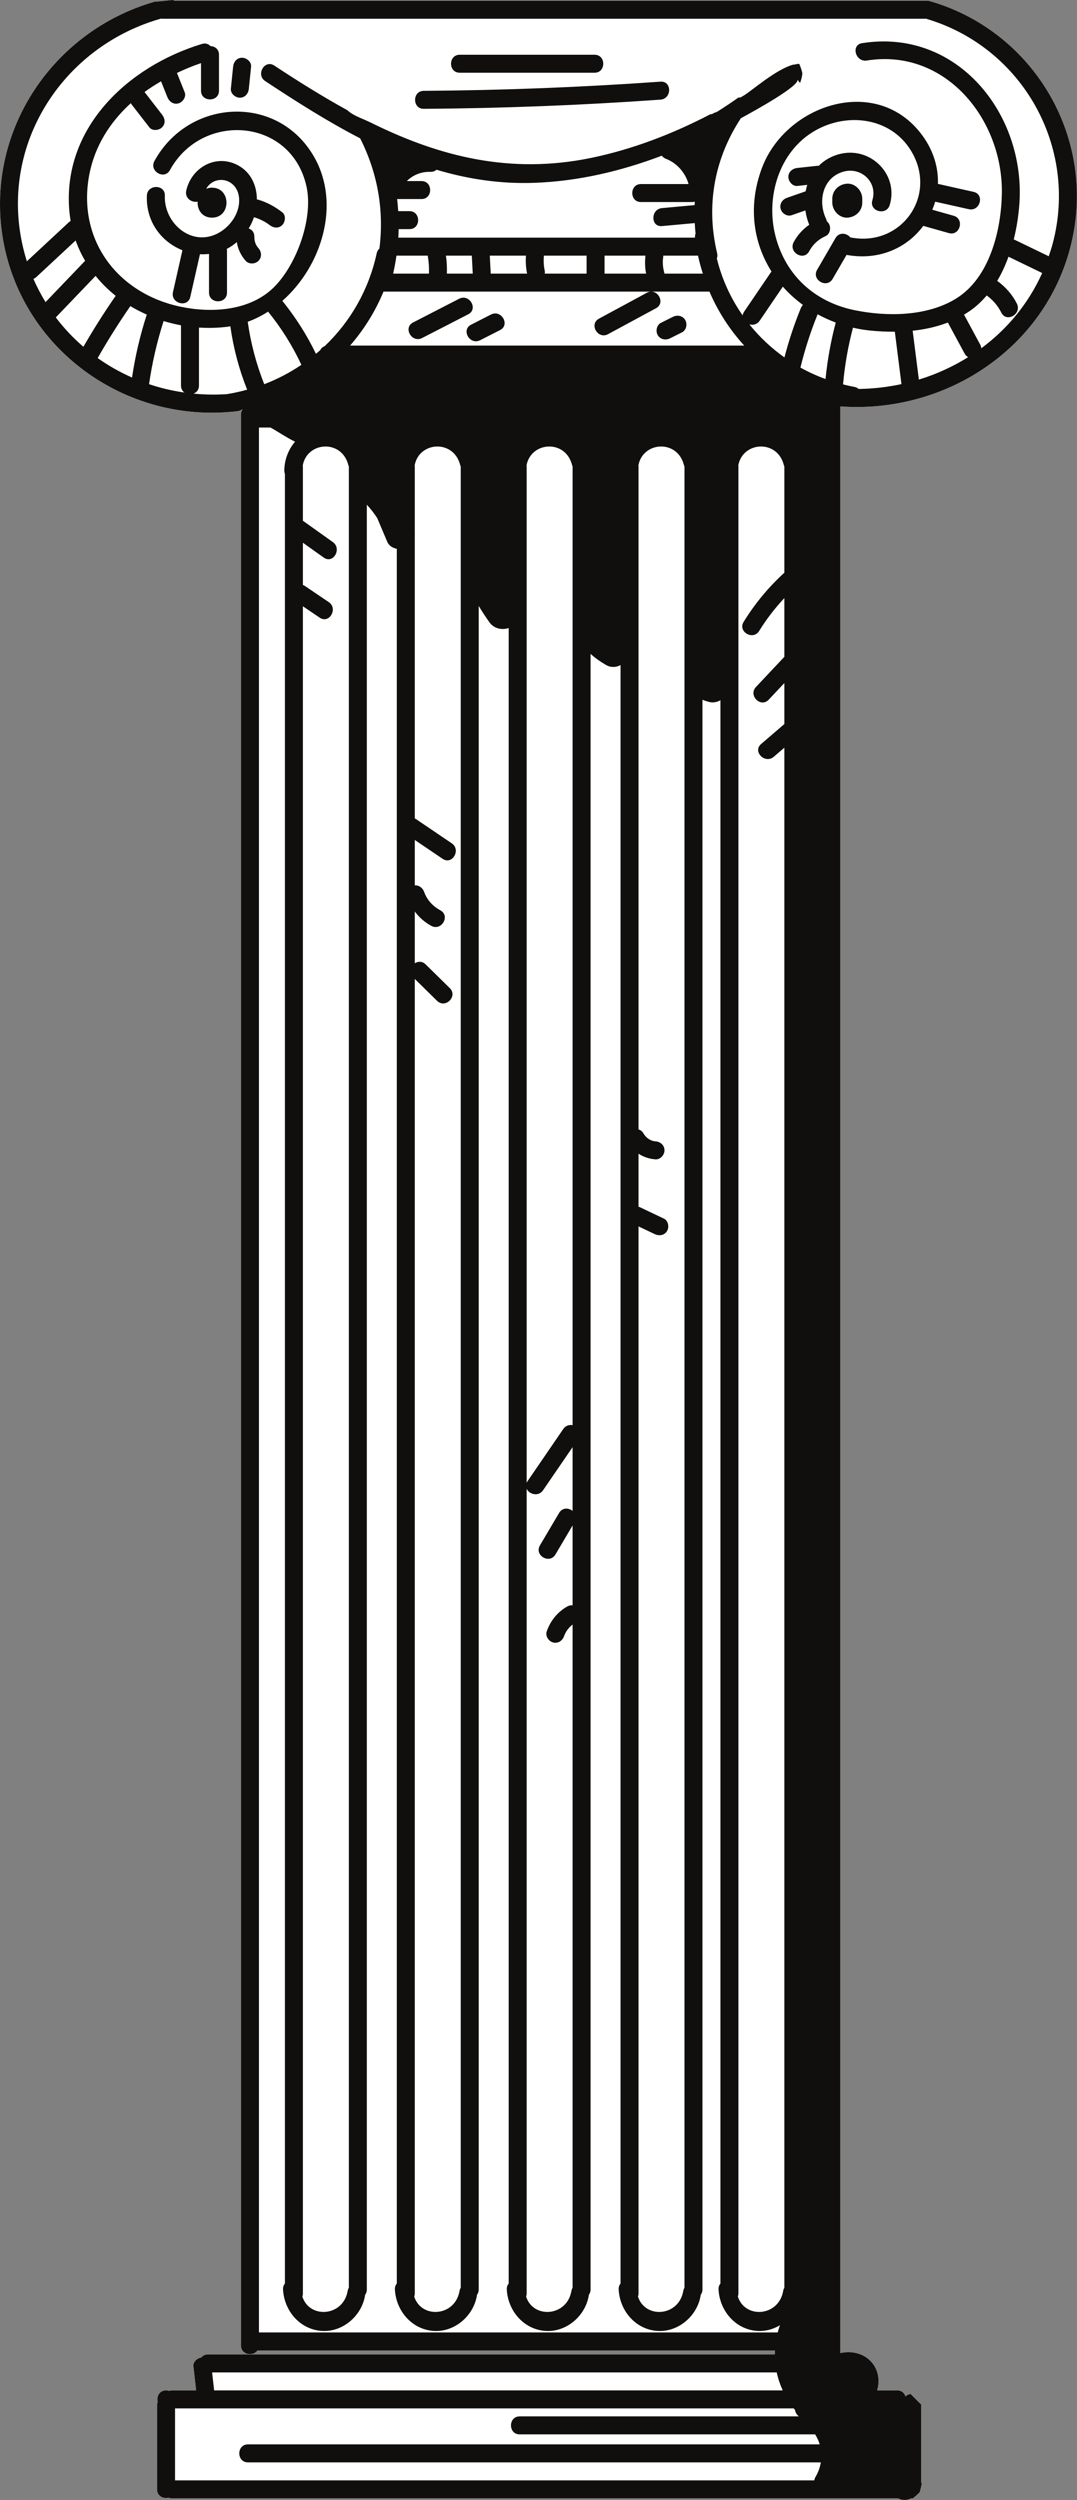 <?xml version="1.0" encoding="UTF-8"?><svg xmlns="http://www.w3.org/2000/svg" xmlns:xlink="http://www.w3.org/1999/xlink" height="416.9" preserveAspectRatio="xMidYMid meet" version="1.0" viewBox="0.0 0.0 179.7 416.9" width="179.7" zoomAndPan="magnify"><rect x="0.0" y="0.0" width="179.7" height="416.9" fill="#808080" stroke="none"/><defs><clipPath id="a"><path d="M 0 0 L 179.68 0 L 179.68 416.898 L 0 416.898 Z M 0 0"/></clipPath></defs><g><g clip-path="url(#a)"><g id="change1_1"><path d="M 76.707 12.129 L 99.207 12.129 C 101.137 12.129 101.141 9.129 99.207 9.129 L 76.707 9.129 C 74.777 9.129 74.773 12.129 76.707 12.129 Z M 110.203 13.617 C 97.055 14.551 83.891 15.062 70.707 15.148 C 68.777 15.16 68.773 18.164 70.707 18.148 C 83.891 18.062 97.055 17.551 110.203 16.617 C 112.121 16.48 112.137 13.48 110.203 13.617 Z M 137.77 39.363 C 138.512 39.031 138.688 37.957 138.309 37.312 C 138.211 37.145 138.094 37.016 137.961 36.91 C 137.938 36.773 137.898 36.637 137.832 36.496 C 136.434 33.562 137.254 29.66 140.664 28.645 C 143.652 27.754 146.484 30.355 145.555 33.398 C 144.992 35.246 147.887 36.039 148.449 34.195 C 149.969 29.215 145.43 24.562 140.422 25.613 C 138.84 25.945 137.578 26.68 136.605 27.652 C 136.531 27.645 136.453 27.641 136.375 27.648 C 135.266 27.766 134.156 27.887 133.043 28.008 C 132.238 28.094 131.543 28.637 131.543 29.508 C 131.543 30.25 132.234 31.098 133.043 31.008 C 133.594 30.949 134.145 30.891 134.691 30.828 C 134.582 31.18 134.492 31.535 134.426 31.902 C 133.383 32.266 132.34 32.629 131.301 32.992 C 130.535 33.262 130.027 34.02 130.254 34.84 C 130.457 35.582 131.328 36.156 132.098 35.887 C 132.859 35.621 133.617 35.355 134.379 35.09 C 134.496 35.898 134.703 36.707 135.02 37.48 C 133.945 38.227 133.047 39.227 132.43 40.379 C 131.516 42.082 134.105 43.598 135.02 41.895 C 135.645 40.727 136.562 39.906 137.77 39.363 Z M 154.773 3.203 C 154.707 3.184 154.652 3.152 154.594 3.129 L 27.207 3.129 C 27.094 3.129 26.988 3.117 26.887 3.098 C 11.34 7.477 0.836 22.484 3.367 38.812 C 3.625 40.457 4.004 42.047 4.484 43.574 C 6.82 41.402 9.156 39.23 11.488 37.062 C 11.586 36.973 11.684 36.902 11.785 36.844 C 11.703 36.336 11.629 35.828 11.578 35.305 C 10.305 21.395 21.293 11.094 33.691 7.328 C 34.297 7.145 34.785 7.332 35.109 7.684 C 35.836 7.715 36.539 8.191 36.539 9.129 L 36.539 15.129 C 36.539 17.062 33.539 17.059 33.539 15.129 L 33.539 10.527 C 32.18 10.984 30.84 11.543 29.527 12.164 C 29.957 13.242 30.387 14.32 30.82 15.395 C 31.121 16.152 30.484 17.047 29.773 17.242 C 28.93 17.473 28.227 16.945 27.926 16.195 C 27.574 15.316 27.223 14.438 26.871 13.559 C 25.922 14.113 24.992 14.699 24.109 15.348 C 24.117 15.355 24.129 15.363 24.137 15.371 C 25.105 16.621 26.07 17.867 27.039 19.113 C 27.539 19.758 27.672 20.605 27.039 21.234 C 26.516 21.758 25.414 21.879 24.918 21.234 C 23.949 19.988 22.984 18.742 22.016 17.492 C 21.945 17.402 21.883 17.305 21.828 17.207 C 18.391 20.336 15.824 24.309 14.902 29.109 C 12.832 39.906 19.527 48.906 30.09 51.141 C 35.34 52.25 41.781 51.859 45.777 47.828 C 49.547 44.027 52.301 36.34 51.137 31.09 C 48.594 19.617 33.703 18.59 28.355 28.367 C 27.43 30.062 24.84 28.547 25.766 26.855 C 31.461 16.434 46.363 15.551 52.426 26.188 C 56.891 34.012 53.711 44.367 47.113 50.172 C 49.312 52.902 51.195 55.836 52.715 59.004 C 52.953 58.805 53.195 58.605 53.43 58.395 C 53.578 58.094 53.828 57.852 54.176 57.723 C 58.453 53.652 61.539 48.324 62.852 42.246 C 62.93 41.895 63.094 41.633 63.305 41.457 C 64.109 35.102 63.016 28.852 60.094 23.07 C 54.66 20.27 49.422 16.934 44.25 13.523 C 42.645 12.465 44.148 9.867 45.766 10.934 C 49.805 13.598 53.855 16.125 57.965 18.383 C 58.801 19.199 60.293 19.715 61.133 20.105 C 61.473 20.266 61.82 20.426 62.168 20.586 C 62.172 20.586 62.172 20.59 62.172 20.594 C 73.383 26.102 85.176 29.113 98.633 26.332 C 105.574 24.898 112.223 22.332 118.5 19.066 C 118.742 19.055 118.984 18.961 119.215 18.789 C 119.375 18.762 119.539 18.707 119.707 18.605 C 120.293 18.246 120.863 17.859 121.434 17.48 C 121.484 17.453 121.535 17.426 121.586 17.398 C 121.594 17.387 121.598 17.379 121.605 17.367 C 122.148 17.004 122.688 16.633 123.219 16.258 C 123.32 16.258 123.418 16.258 123.516 16.273 C 123.715 16.156 123.918 16.043 124.117 15.922 C 125.543 15.062 129.344 11.645 132.328 10.781 C 132.453 10.781 132.586 10.773 132.727 10.738 C 132.992 10.664 133.199 10.637 133.359 10.656 C 133.586 11.164 133.758 11.688 133.879 12.23 C 133.832 12.77 133.691 13.312 133.5 13.82 C 133.328 13.668 133.176 13.484 133.086 13.223 C 133.453 14.297 126.344 18.23 123.613 19.723 C 119.188 26.457 117.754 34.281 119.656 42.23 C 119.734 42.562 119.703 42.859 119.609 43.117 C 120.449 46.562 121.934 49.762 123.914 52.598 C 123.941 52.395 124.02 52.184 124.16 51.973 L 128.621 45.414 C 128.656 45.363 128.695 45.328 128.73 45.285 C 125.672 40.449 124.75 34.32 127.145 27.973 C 131.066 17.586 145.785 12.488 153.473 22.035 C 155.672 24.77 156.586 27.789 156.496 30.664 C 158.48 31.109 160.461 31.551 162.441 31.996 C 164.328 32.418 163.527 35.309 161.645 34.887 C 159.773 34.469 157.906 34.051 156.035 33.633 C 155.906 34.09 155.738 34.535 155.559 34.977 C 156.742 35.312 157.93 35.645 159.117 35.98 C 160.973 36.504 160.18 39.398 158.316 38.871 C 156.895 38.473 155.473 38.07 154.051 37.668 C 151.395 41.266 146.793 43.48 141.352 42.527 C 141.316 42.523 141.285 42.508 141.254 42.5 C 140.477 43.836 139.703 45.172 138.926 46.508 C 137.957 48.18 135.363 46.668 136.336 44.996 C 137.359 43.23 138.383 41.469 139.406 39.703 C 140.031 38.633 141.312 38.871 141.902 39.617 C 141.98 39.617 142.062 39.621 142.148 39.637 C 150.246 41.055 156.184 33.012 152.352 25.746 C 149.133 19.641 141.516 18.543 135.863 21.863 C 129.945 25.344 127.73 32.93 129.391 39.371 C 131.082 45.953 135.965 50.359 142.555 51.719 C 147.992 52.844 154.758 52.777 159.59 49.75 C 165.129 46.285 167.043 38.426 167.16 32.316 C 167.398 19.988 157.793 8 144.633 10.094 C 142.742 10.395 141.934 7.504 143.836 7.199 C 159.668 4.684 171.121 18.961 170.09 33.953 C 169.953 35.895 169.648 37.93 169.145 39.938 C 169.219 39.961 169.289 39.98 169.359 40.016 C 171.234 40.922 173.109 41.828 174.984 42.734 C 175.227 42.031 175.461 41.32 175.652 40.586 C 179.902 24.531 170.641 8.008 154.773 3.203 Z M 173.891 45.531 C 172.02 44.625 170.145 43.719 168.27 42.809 C 167.758 44.215 167.145 45.578 166.387 46.84 C 167.758 47.828 168.902 49.109 169.668 50.633 C 170.535 52.352 167.949 53.871 167.078 52.145 C 166.488 50.977 165.672 50.023 164.637 49.273 C 164.02 49.996 163.348 50.672 162.605 51.27 C 162.047 51.719 161.457 52.109 160.852 52.473 C 161.75 54.133 162.648 55.797 163.543 57.453 C 163.656 57.664 163.719 57.875 163.734 58.074 C 168.059 54.883 171.594 50.641 173.891 45.531 Z M 161.535 59.562 C 161.312 59.441 161.109 59.254 160.953 58.969 C 160.02 57.242 159.086 55.516 158.152 53.789 C 156.289 54.504 154.301 54.941 152.281 55.152 L 153.316 63.301 C 156.227 62.414 158.988 61.148 161.535 59.562 Z M 150.41 64.055 C 150.043 61.141 149.672 58.23 149.305 55.316 C 147.902 55.328 146.508 55.258 145.16 55.121 C 144.191 55.023 143.246 54.859 142.32 54.648 C 141.5 57.758 140.949 60.902 140.664 64.102 C 141.289 64.258 141.914 64.406 142.555 64.52 C 142.859 64.574 143.086 64.699 143.258 64.863 C 145.688 64.832 148.082 64.555 150.41 64.055 Z M 139.445 53.789 C 138.395 53.398 137.387 52.938 136.426 52.414 C 135.246 55.305 134.297 58.266 133.555 61.297 C 134.887 62.039 136.285 62.68 137.738 63.211 C 138.059 60.031 138.621 56.891 139.445 53.789 Z M 136.953 410.629 L 41.375 410.629 C 39.441 410.629 39.441 407.629 41.375 407.629 L 136.766 407.629 C 136.598 407.043 136.328 406.488 136.008 405.961 L 86.707 405.961 C 84.773 405.961 84.777 402.961 86.707 402.961 L 133.273 402.961 C 133.273 402.953 133.266 402.941 133.266 402.93 C 132.91 402.672 132.707 402.281 132.641 401.871 C 132.57 401.789 132.496 401.711 132.43 401.629 L 29.207 401.629 L 29.207 413.629 L 135.867 413.629 C 135.891 413.438 135.957 413.238 136.078 413.039 C 136.531 412.281 136.82 411.461 136.953 410.629 Z M 35.391 395.629 C 35.504 396.629 35.617 397.629 35.73 398.629 L 130.602 398.629 C 130.16 397.664 129.82 396.66 129.598 395.629 Z M 72.93 166.906 L 69.207 163.246 L 69.207 382.461 C 69.207 382.656 69.168 382.824 69.113 382.98 C 70.297 386.719 75.941 386.34 76.676 382.035 C 76.711 381.828 76.781 381.656 76.875 381.512 L 76.875 77.797 C 76.84 77.719 76.809 77.641 76.785 77.555 C 75.691 73.234 69.93 73.617 69.188 77.598 C 69.195 77.664 69.207 77.727 69.207 77.797 L 69.207 88.969 C 69.219 89.113 69.219 89.258 69.207 89.398 L 69.207 136.484 C 69.273 136.52 69.336 136.547 69.402 136.59 C 71.395 137.938 73.383 139.285 75.375 140.633 C 76.969 141.707 75.465 144.305 73.859 143.223 C 72.309 142.172 70.758 141.121 69.207 140.074 L 69.207 147.652 C 69.914 147.594 70.535 148.07 70.773 148.746 C 71.254 150.094 72.23 151.133 73.477 151.809 C 75.18 152.727 73.66 155.316 71.961 154.398 C 70.855 153.801 69.938 152.98 69.207 152.008 L 69.207 160.641 C 69.734 160.301 70.438 160.254 71.016 160.82 C 72.363 162.141 73.707 163.465 75.051 164.785 C 76.434 166.141 74.309 168.258 72.93 166.906 Z M 95.539 237.664 L 95.539 77.797 C 95.508 77.719 95.477 77.641 95.453 77.555 C 94.359 73.234 88.598 73.617 87.855 77.598 C 87.859 77.664 87.875 77.727 87.875 77.797 L 87.875 247.277 C 87.914 247.188 87.961 247.094 88.023 247.004 C 90.012 244.102 91.996 241.203 93.98 238.305 C 94.383 237.723 94.988 237.559 95.539 237.664 Z M 90.09 257.711 L 93.289 252.297 C 93.836 251.367 94.891 251.434 95.539 251.961 L 95.539 241.328 C 93.898 243.723 92.258 246.117 90.613 248.516 C 89.836 249.648 88.289 249.199 87.875 248.27 L 87.875 382.461 C 87.875 382.656 87.836 382.824 87.781 382.98 C 88.961 386.719 94.609 386.34 95.344 382.035 C 95.379 381.828 95.449 381.656 95.539 381.512 L 95.539 270.91 C 94.898 271.41 94.395 272.059 94.117 272.848 C 93.844 273.613 93.098 274.125 92.27 273.895 C 91.527 273.691 90.953 272.816 91.223 272.051 C 91.844 270.289 93.012 268.82 94.652 267.898 C 94.961 267.727 95.262 267.676 95.539 267.707 L 95.539 254.383 C 94.586 255.996 93.633 257.609 92.68 259.227 C 91.695 260.887 89.102 259.379 90.09 257.711 Z M 111.309 205.27 C 110.879 206.012 109.988 206.156 109.258 205.809 C 108.352 205.379 107.445 204.949 106.539 204.52 L 106.539 382.461 C 106.539 382.656 106.504 382.824 106.449 382.98 C 107.629 386.719 113.273 386.34 114.008 382.035 C 114.047 381.828 114.117 381.656 114.207 381.512 L 114.207 77.797 C 114.176 77.719 114.141 77.641 114.117 77.555 C 113.023 73.234 107.266 73.617 106.52 77.598 C 106.527 77.664 106.539 77.727 106.539 77.797 L 106.539 188.348 C 106.859 188.438 107.156 188.645 107.371 189.02 C 107.801 189.766 108.555 190.277 109.371 190.336 C 110.184 190.387 110.871 190.977 110.871 191.836 C 110.871 192.605 110.18 193.387 109.371 193.336 C 108.336 193.266 107.367 192.938 106.539 192.391 L 106.539 201.242 C 106.605 201.266 106.672 201.27 106.734 201.301 C 108.078 201.941 109.426 202.578 110.773 203.219 C 111.508 203.566 111.691 204.617 111.309 205.27 Z M 130.887 59.605 C 131.613 56.805 132.52 54.062 133.625 51.375 C 133.715 51.164 133.832 50.992 133.973 50.852 C 132.742 49.945 131.605 48.934 130.617 47.805 C 129.328 49.699 128.039 51.594 126.754 53.488 C 126.312 54.133 125.621 54.262 125.031 54.09 C 126.715 56.188 128.688 58.043 130.887 59.605 Z M 123.188 77.598 C 123.195 77.664 123.207 77.727 123.207 77.797 L 123.207 382.461 C 123.207 382.656 123.168 382.824 123.113 382.98 C 124.297 386.719 129.941 386.34 130.676 382.035 C 130.711 381.828 130.781 381.656 130.871 381.512 L 130.871 124.684 C 130.285 125.188 129.695 125.695 129.109 126.199 C 127.648 127.449 125.52 125.336 126.988 124.078 C 128.281 122.965 129.578 121.855 130.871 120.742 L 130.871 113.906 C 130 114.832 129.125 115.758 128.254 116.688 C 126.926 118.094 124.809 115.969 126.133 114.566 C 127.711 112.887 129.293 111.211 130.871 109.531 L 130.871 99.734 C 129.301 101.422 127.891 103.238 126.668 105.219 C 125.656 106.859 123.062 105.352 124.078 103.703 C 125.957 100.66 128.23 97.91 130.871 95.504 L 130.871 77.797 C 130.84 77.719 130.809 77.641 130.785 77.555 C 129.691 73.234 123.93 73.617 123.188 77.598 Z M 63.992 48.629 C 62.621 51.934 60.73 54.969 58.414 57.629 L 124.176 57.629 C 121.762 54.992 119.797 51.949 118.371 48.629 L 108.617 48.629 C 109.992 48.582 110.922 50.613 109.453 51.406 L 101.449 55.73 C 99.75 56.648 98.238 54.059 99.938 53.141 C 102.605 51.699 105.273 50.258 107.941 48.816 C 108.148 48.703 108.355 48.645 108.555 48.629 Z M 66.152 42.629 C 66.008 43.629 65.824 44.629 65.598 45.629 L 71.57 45.629 C 71.609 44.621 71.543 43.625 71.367 42.629 Z M 78.723 42.629 L 74.406 42.629 C 74.551 43.621 74.598 44.621 74.562 45.629 L 78.879 45.629 C 78.828 44.629 78.773 43.629 78.723 42.629 Z M 87.758 42.629 L 81.723 42.629 C 81.773 43.629 81.828 44.629 81.879 45.629 L 87.945 45.629 C 87.75 44.633 87.676 43.637 87.758 42.629 Z M 90.75 42.629 C 90.68 43.438 90.703 44.246 90.875 45.051 C 90.918 45.242 90.922 45.441 90.898 45.629 L 97.875 45.629 L 97.875 42.629 Z M 107.699 42.629 L 100.871 42.629 L 100.871 45.629 L 107.801 45.629 C 107.605 44.637 107.586 43.637 107.699 42.629 Z M 110.668 42.629 C 110.664 42.695 110.676 42.762 110.664 42.832 C 110.508 43.777 110.613 44.715 110.879 45.629 L 117.27 45.629 C 116.961 44.645 116.68 43.648 116.465 42.629 Z M 70.324 33.195 L 66.262 33.195 C 66.344 33.863 66.398 34.535 66.445 35.211 L 68.316 35.211 C 70.25 35.211 70.25 38.211 68.316 38.211 L 66.516 38.211 C 66.508 38.684 66.492 39.156 66.461 39.629 L 115.965 39.629 C 115.938 39.363 115.977 39.137 116.059 38.949 C 115.992 38.367 115.953 37.785 115.922 37.203 C 114.098 37.371 112.277 37.535 110.453 37.703 C 108.531 37.879 108.547 34.879 110.453 34.703 L 115.902 34.203 C 115.91 34.012 115.914 33.816 115.926 33.625 C 115.785 33.664 115.641 33.695 115.473 33.695 L 106.945 33.695 C 105.012 33.695 105.012 30.695 106.945 30.695 L 114.887 30.695 C 114.363 28.809 112.949 27.188 111.109 26.48 C 110.809 26.363 110.586 26.18 110.422 25.965 C 103.602 28.555 96.426 30.238 89.121 30.492 C 83.395 30.691 77.996 29.848 72.828 28.305 C 72.59 28.527 72.262 28.672 71.832 28.66 C 70.273 28.609 68.902 29.184 67.879 30.195 L 70.324 30.195 C 72.258 30.195 72.254 33.195 70.324 33.195 Z M 53.344 103.004 C 52.406 102.371 51.473 101.738 50.539 101.105 L 50.539 382.461 C 50.539 382.656 50.504 382.824 50.449 382.98 C 51.629 386.719 57.273 386.34 58.008 382.035 C 58.047 381.828 58.117 381.656 58.207 381.512 L 58.207 77.797 C 58.176 77.719 58.141 77.641 58.121 77.555 C 57.023 73.234 51.266 73.617 50.52 77.598 C 50.527 77.664 50.539 77.727 50.539 77.797 L 50.539 86.84 C 52.207 88.027 53.871 89.211 55.535 90.398 C 57.098 91.508 55.598 94.109 54.023 92.988 C 52.863 92.16 51.699 91.336 50.539 90.508 L 50.539 97.547 C 50.652 97.59 50.762 97.641 50.875 97.719 C 52.203 98.617 53.527 99.516 54.855 100.41 C 56.449 101.488 54.945 104.09 53.344 103.004 Z M 129.762 388.961 C 129.867 388.559 129.992 388.156 130.141 387.758 C 128.961 388.465 127.59 388.832 126.16 388.695 C 122.594 388.352 120.062 385.262 119.891 381.789 C 119.871 381.375 120 381.055 120.207 380.816 L 120.207 116.766 C 119.641 117.102 118.949 117.234 118.277 117.051 C 117.852 116.934 117.512 116.82 117.207 116.691 L 117.207 381.793 C 117.207 382.168 117.094 382.469 116.91 382.695 C 116.906 382.742 116.91 382.785 116.902 382.836 C 116.312 386.285 113.059 389.039 109.492 388.695 C 105.926 388.352 103.395 385.262 103.227 381.789 C 103.203 381.375 103.332 381.055 103.539 380.816 L 103.539 110.906 C 102.828 111.297 101.938 111.367 101.121 110.895 C 100.133 110.324 99.309 109.734 98.539 109.051 L 98.539 381.793 C 98.539 382.168 98.426 382.469 98.246 382.695 C 98.242 382.742 98.242 382.785 98.234 382.836 C 97.645 386.285 94.391 389.039 90.828 388.695 C 87.262 388.352 84.73 385.262 84.559 381.789 C 84.539 381.375 84.668 381.055 84.875 380.816 L 84.875 104.73 C 83.805 105.105 82.441 104.859 81.68 103.797 C 81.035 102.895 80.438 101.984 79.875 101.051 L 79.875 381.793 C 79.875 382.168 79.758 382.469 79.578 382.695 C 79.574 382.742 79.578 382.785 79.57 382.836 C 78.98 386.285 75.723 389.039 72.16 388.695 C 68.594 388.352 66.062 385.262 65.891 381.789 C 65.871 381.375 66 381.055 66.207 380.816 L 66.207 91.52 C 65.52 91.387 64.891 91.008 64.617 90.359 C 64.059 89.043 63.5 87.727 62.945 86.406 C 62.434 85.613 61.859 84.867 61.207 84.168 L 61.207 381.793 C 61.207 382.168 61.094 382.469 60.914 382.695 C 60.906 382.742 60.91 382.785 60.902 382.836 C 60.312 386.285 57.059 389.039 53.496 388.695 C 49.926 388.352 47.395 385.262 47.227 381.789 C 47.203 381.375 47.332 381.055 47.539 380.816 L 47.539 79.016 C 47.48 78.855 47.438 78.676 47.441 78.469 C 47.445 76.688 48.109 74.969 49.23 73.66 C 47.742 72.93 46.293 71.934 45.137 71.297 L 43.207 71.297 L 43.207 388.961 Z M 44.086 64.07 C 46.289 63.23 48.367 62.141 50.289 60.84 C 48.793 57.656 46.945 54.695 44.73 51.969 C 43.656 52.656 42.523 53.23 41.336 53.664 C 41.844 57.246 42.758 60.703 44.086 64.07 Z M 41.238 64.984 C 39.875 61.566 38.945 58.055 38.434 54.41 C 38.281 54.438 38.133 54.469 37.98 54.488 C 36.387 54.691 34.785 54.73 33.199 54.625 L 33.199 64.301 C 33.199 65.004 32.797 65.449 32.289 65.641 C 34.113 65.816 35.973 65.855 37.848 65.727 C 39.004 65.547 40.129 65.289 41.238 64.984 Z M 30.773 65.461 C 30.438 65.223 30.199 64.84 30.199 64.301 L 30.199 54.25 C 29.215 54.066 28.246 53.832 27.297 53.535 C 26.199 56.98 25.387 60.484 24.871 64.066 C 26.773 64.707 28.75 65.172 30.773 65.461 Z M 24.488 52.461 C 23.547 52.039 22.625 51.582 21.75 51.047 C 19.809 53.855 17.988 56.742 16.297 59.711 C 18.086 60.98 20.008 62.066 22.031 62.961 C 22.559 59.391 23.379 55.895 24.488 52.461 Z M 13.914 57.832 C 15.59 54.922 17.387 52.09 19.301 49.332 C 18.066 48.344 16.938 47.234 15.949 46.008 C 13.734 48.316 11.523 50.625 9.309 52.934 C 10.668 54.734 12.219 56.367 13.914 57.832 Z M 7.598 50.383 C 9.801 48.086 12 45.793 14.199 43.496 C 13.578 42.426 13.043 41.297 12.621 40.102 C 10.441 42.133 8.258 44.16 6.074 46.191 C 5.914 46.34 5.746 46.438 5.578 46.504 C 6.16 47.859 6.848 49.145 7.598 50.383 Z M 178.902 39.914 C 175 57.785 157.996 69.051 140.207 67.773 L 140.207 392.41 C 142.031 391.984 144.055 392.418 145.363 393.852 C 146.547 395.152 146.859 397.016 146.344 398.629 L 149.707 398.629 C 150.461 398.629 150.914 399.086 151.082 399.641 C 151.305 399.406 151.605 399.27 151.926 399.219 C 152.52 399.812 153.113 400.406 153.707 401 L 153.707 414.016 C 153.746 414.055 153.77 414.105 153.805 414.148 C 153.703 414.633 153.602 415.113 153.469 415.59 C 153.102 415.969 152.715 416.312 152.312 416.629 L 151.996 416.629 C 151.547 416.871 151.02 416.961 150.492 416.855 C 150.262 416.812 150.051 416.727 149.848 416.629 L 28.707 416.629 C 28.488 416.629 28.301 416.586 28.133 416.52 C 27.27 416.738 26.207 416.277 26.207 415.129 L 26.207 401.129 C 26.207 400.91 26.25 400.723 26.316 400.555 C 26.098 399.691 26.555 398.629 27.707 398.629 C 27.895 398.629 28.055 398.664 28.207 398.715 C 28.355 398.664 28.52 398.629 28.707 398.629 L 32.73 398.629 C 32.578 397.293 32.426 395.957 32.273 394.621 C 32.188 393.879 32.898 393.242 33.59 393.141 C 33.832 392.836 34.199 392.629 34.707 392.629 L 129.285 392.629 C 129.285 392.406 129.305 392.184 129.316 391.961 L 42.961 391.961 C 42.246 393 40.207 392.723 40.207 391.129 L 40.207 69.129 C 40.207 68.77 40.324 68.488 40.492 68.262 C 40.457 68.27 40.422 68.277 40.387 68.281 C 40.191 68.414 39.969 68.52 39.695 68.555 C 20.945 70.863 3.238 58.062 0.391 39.215 C -2.273 21.582 8.957 5.129 25.785 0.289 C 26.816 0.227 27.848 0.09 28.887 -0.004 C 28.949 0.035 29.012 0.078 29.066 0.129 L 154.707 0.129 C 154.953 0.129 155.172 0.18 155.355 0.266 C 155.426 0.277 155.496 0.285 155.57 0.309 C 172.449 5.422 182.676 22.633 178.902 39.914 Z M 141.371 30.629 C 140.02 30.688 138.871 31.727 138.871 33.129 L 138.871 33.797 C 138.871 35.102 140.023 36.355 141.371 36.297 C 142.727 36.234 143.871 35.195 143.871 33.797 L 143.871 33.129 C 143.871 31.82 142.723 30.566 141.371 30.629 Z M 70.434 56.367 C 72.996 55.047 75.562 53.73 78.125 52.414 C 79.844 51.531 78.328 48.941 76.609 49.82 C 74.047 51.141 71.484 52.457 68.922 53.777 C 67.203 54.66 68.719 57.25 70.434 56.367 Z M 40.395 9.629 C 39.516 9.629 38.977 10.32 38.895 11.129 C 38.77 12.352 38.645 13.57 38.52 14.793 C 38.438 15.602 39.27 16.293 40.02 16.293 C 40.898 16.293 41.438 15.602 41.52 14.793 C 41.645 13.57 41.77 12.352 41.895 11.129 C 41.977 10.324 41.145 9.629 40.395 9.629 Z M 80.117 56.734 C 81.227 56.172 82.332 55.605 83.438 55.043 C 85.16 54.164 83.645 51.574 81.926 52.449 C 80.816 53.016 79.711 53.578 78.605 54.145 C 76.883 55.02 78.398 57.609 80.117 56.734 Z M 24.504 32.629 C 24.34 37.082 27.027 40.375 30.438 41.734 C 29.91 44.059 29.383 46.387 28.859 48.715 C 28.434 50.594 31.324 51.398 31.75 49.512 C 32.289 47.141 32.824 44.766 33.363 42.395 C 33.867 42.426 34.371 42.398 34.875 42.348 L 34.875 48.797 C 34.875 50.727 37.875 50.73 37.875 48.797 L 37.875 41.797 C 37.875 41.691 37.859 41.598 37.844 41.504 C 38.43 41.211 38.988 40.82 39.516 40.375 C 39.691 41.539 40.199 42.605 41 43.504 C 41.539 44.109 42.57 44.055 43.121 43.504 C 43.723 42.902 43.66 41.988 43.121 41.383 C 42.617 40.82 42.43 40.164 42.438 39.461 C 42.445 38.73 42.02 38.273 41.488 38.098 C 41.508 38.07 41.527 38.047 41.543 38.02 C 41.887 37.465 42.16 36.855 42.375 36.219 C 43.301 36.508 44.207 36.93 44.977 37.527 C 45.617 38.02 46.473 38.148 47.098 37.527 C 47.613 37.008 47.742 35.902 47.098 35.406 C 45.883 34.465 44.594 33.754 43.117 33.309 C 43.027 33.281 42.945 33.27 42.863 33.258 C 42.848 30.969 41.906 28.762 39.723 27.574 C 36.07 25.59 31.938 27.922 31.074 31.789 C 30.793 33.059 32.016 33.836 32.973 33.629 C 32.895 34.93 33.688 36.297 35.375 36.297 C 38.59 36.297 38.598 31.297 35.375 31.297 C 35.004 31.297 34.684 31.367 34.398 31.484 C 35.879 28.934 39.848 29.77 39.906 33.352 C 39.945 35.602 38.434 37.742 36.523 38.816 C 32.066 41.32 27.336 37.281 27.504 32.629 C 27.578 30.699 24.578 30.703 24.504 32.629 Z M 111.797 56.422 C 112.465 56.09 113.129 55.758 113.797 55.422 C 114.52 55.062 114.727 54.039 114.336 53.371 C 113.902 52.633 113.012 52.469 112.281 52.836 C 111.617 53.168 110.949 53.5 110.281 53.836 C 109.559 54.195 109.355 55.219 109.742 55.887 C 110.176 56.621 111.07 56.785 111.797 56.422 Z M 95.539 77.797 C 95.508 77.719 95.477 77.641 95.453 77.555 C 94.359 73.234 88.598 73.617 87.855 77.598 C 87.859 77.664 87.875 77.727 87.875 77.797 L 87.875 247.277 C 87.914 247.188 87.961 247.094 88.023 247.004 C 90.012 244.102 91.996 241.203 93.98 238.305 C 94.383 237.723 94.988 237.559 95.539 237.664 Z M 93.289 252.297 C 93.836 251.367 94.891 251.434 95.539 251.961 L 95.539 241.328 C 93.898 243.723 92.258 246.117 90.613 248.516 C 89.836 249.648 88.289 249.199 87.875 248.27 L 87.875 382.461 C 87.875 382.656 87.836 382.824 87.781 382.98 C 88.961 386.719 94.609 386.34 95.344 382.035 C 95.379 381.828 95.449 381.656 95.539 381.512 L 95.539 270.91 C 94.898 271.41 94.395 272.059 94.117 272.848 C 93.844 273.613 93.098 274.125 92.27 273.895 C 91.527 273.691 90.953 272.816 91.223 272.051 C 91.844 270.289 93.012 268.82 94.652 267.898 C 94.961 267.727 95.262 267.676 95.539 267.707 L 95.539 254.383 C 94.586 255.996 93.633 257.609 92.68 259.227 C 91.695 260.887 89.102 259.379 90.09 257.711 Z M 72.93 166.906 L 69.207 163.246 L 69.207 382.461 C 69.207 382.656 69.168 382.824 69.113 382.98 C 70.297 386.719 75.941 386.34 76.676 382.035 C 76.711 381.828 76.781 381.656 76.875 381.512 L 76.875 77.797 C 76.84 77.719 76.809 77.641 76.785 77.555 C 75.691 73.234 69.93 73.617 69.188 77.598 C 69.195 77.664 69.207 77.727 69.207 77.797 L 69.207 88.969 C 69.219 89.113 69.219 89.258 69.207 89.398 L 69.207 136.484 C 69.273 136.52 69.336 136.547 69.402 136.59 C 71.395 137.938 73.383 139.285 75.375 140.633 C 76.969 141.707 75.465 144.305 73.859 143.223 C 72.309 142.172 70.758 141.121 69.207 140.074 L 69.207 147.652 C 69.914 147.594 70.535 148.07 70.773 148.746 C 71.254 150.094 72.23 151.133 73.477 151.809 C 75.18 152.727 73.66 155.316 71.961 154.398 C 70.855 153.801 69.938 152.98 69.207 152.008 L 69.207 160.641 C 69.734 160.301 70.438 160.254 71.016 160.82 C 72.363 162.141 73.707 163.465 75.051 164.785 C 76.434 166.141 74.309 168.258 72.93 166.906 Z M 135.02 41.895 C 135.645 40.727 136.562 39.906 137.77 39.363 C 138.512 39.031 138.688 37.957 138.309 37.312 C 138.211 37.145 138.094 37.016 137.961 36.91 C 137.938 36.773 137.898 36.637 137.832 36.496 C 136.434 33.562 137.254 29.66 140.664 28.645 C 143.652 27.754 146.484 30.355 145.555 33.398 C 144.992 35.246 147.887 36.039 148.449 34.195 C 149.969 29.215 145.43 24.562 140.422 25.613 C 138.84 25.945 137.578 26.68 136.605 27.652 C 136.531 27.645 136.453 27.641 136.375 27.648 C 135.266 27.766 134.156 27.887 133.043 28.008 C 132.238 28.094 131.543 28.637 131.543 29.508 C 131.543 30.25 132.234 31.098 133.043 31.008 C 133.594 30.949 134.145 30.891 134.691 30.828 C 134.582 31.18 134.492 31.535 134.426 31.902 C 133.383 32.266 132.34 32.629 131.301 32.992 C 130.535 33.262 130.027 34.02 130.254 34.84 C 130.457 35.582 131.328 36.156 132.098 35.887 C 132.859 35.621 133.617 35.355 134.379 35.09 C 134.496 35.898 134.703 36.707 135.02 37.48 C 133.945 38.227 133.047 39.227 132.43 40.379 C 131.516 42.082 134.105 43.598 135.02 41.895 Z M 143.871 33.129 C 143.871 31.82 142.723 30.566 141.371 30.629 C 140.02 30.688 138.871 31.727 138.871 33.129 L 138.871 33.797 C 138.871 35.102 140.023 36.355 141.371 36.297 C 142.727 36.234 143.871 35.195 143.871 33.797 Z M 110.203 13.617 C 97.055 14.551 83.891 15.062 70.707 15.148 C 68.777 15.16 68.773 18.164 70.707 18.148 C 83.891 18.062 97.055 17.551 110.203 16.617 C 112.121 16.48 112.137 13.48 110.203 13.617 Z M 76.707 12.129 L 99.207 12.129 C 101.137 12.129 101.141 9.129 99.207 9.129 L 76.707 9.129 C 74.777 9.129 74.773 12.129 76.707 12.129 Z M 41.895 11.129 C 41.977 10.324 41.145 9.629 40.395 9.629 C 39.516 9.629 38.977 10.32 38.895 11.129 C 38.77 12.352 38.645 13.57 38.52 14.793 C 38.438 15.602 39.27 16.293 40.02 16.293 C 40.898 16.293 41.438 15.602 41.52 14.793 C 41.645 13.57 41.77 12.352 41.895 11.129 Z M 24.504 32.629 C 24.34 37.082 27.027 40.375 30.438 41.734 C 29.91 44.059 29.383 46.387 28.859 48.715 C 28.434 50.594 31.324 51.398 31.75 49.512 C 32.289 47.141 32.824 44.766 33.363 42.395 C 33.867 42.426 34.371 42.398 34.875 42.348 L 34.875 48.797 C 34.875 50.727 37.875 50.73 37.875 48.797 L 37.875 41.797 C 37.875 41.691 37.859 41.598 37.844 41.504 C 38.43 41.211 38.988 40.82 39.516 40.375 C 39.691 41.539 40.199 42.605 41 43.504 C 41.539 44.109 42.57 44.055 43.121 43.504 C 43.723 42.902 43.66 41.988 43.121 41.383 C 42.617 40.82 42.43 40.164 42.438 39.461 C 42.445 38.73 42.02 38.273 41.488 38.098 C 41.508 38.07 41.527 38.047 41.543 38.02 C 41.887 37.465 42.16 36.855 42.375 36.219 C 43.301 36.508 44.207 36.93 44.977 37.527 C 45.617 38.02 46.473 38.148 47.098 37.527 C 47.613 37.008 47.742 35.902 47.098 35.406 C 45.883 34.465 44.594 33.754 43.117 33.309 C 43.027 33.281 42.945 33.27 42.863 33.258 C 42.848 30.969 41.906 28.762 39.723 27.574 C 36.07 25.59 31.938 27.922 31.074 31.789 C 30.793 33.059 32.016 33.836 32.973 33.629 C 32.895 34.93 33.688 36.297 35.375 36.297 C 38.59 36.297 38.598 31.297 35.375 31.297 C 35.004 31.297 34.684 31.367 34.398 31.484 C 35.879 28.934 39.848 29.77 39.906 33.352 C 39.945 35.602 38.434 37.742 36.523 38.816 C 32.066 41.32 27.336 37.281 27.504 32.629 C 27.578 30.699 24.578 30.703 24.504 32.629 Z M 175.652 40.586 C 175.461 41.32 175.227 42.031 174.984 42.734 C 173.109 41.828 171.234 40.922 169.359 40.016 C 169.289 39.98 169.219 39.961 169.145 39.938 C 169.648 37.93 169.953 35.895 170.09 33.953 C 171.121 18.961 159.668 4.684 143.836 7.199 C 141.934 7.504 142.742 10.395 144.633 10.094 C 157.793 8 167.398 19.988 167.16 32.316 C 167.043 38.426 165.129 46.285 159.59 49.75 C 154.758 52.777 147.992 52.844 142.555 51.719 C 135.965 50.359 131.082 45.953 129.391 39.371 C 127.73 32.93 129.945 25.344 135.863 21.863 C 141.516 18.543 149.133 19.641 152.352 25.746 C 156.184 33.012 150.246 41.055 142.148 39.637 C 142.062 39.621 141.98 39.617 141.902 39.617 C 141.312 38.871 140.031 38.633 139.406 39.703 C 138.383 41.469 137.359 43.23 136.336 44.996 C 135.363 46.668 137.957 48.18 138.926 46.508 C 139.703 45.172 140.477 43.836 141.254 42.5 C 141.285 42.508 141.316 42.523 141.352 42.527 C 146.793 43.48 151.395 41.266 154.051 37.668 C 155.473 38.07 156.895 38.473 158.316 38.871 C 160.18 39.398 160.973 36.504 159.117 35.98 C 157.93 35.645 156.742 35.312 155.559 34.977 C 155.738 34.535 155.906 34.09 156.035 33.633 C 157.906 34.051 159.773 34.469 161.645 34.887 C 163.527 35.309 164.328 32.418 162.441 31.996 C 160.461 31.551 158.48 31.109 156.496 30.664 C 156.586 27.789 155.672 24.77 153.473 22.035 C 145.785 12.488 131.066 17.586 127.145 27.973 C 124.75 34.32 125.672 40.449 128.73 45.285 C 128.695 45.328 128.656 45.363 128.621 45.414 L 124.16 51.973 C 124.02 52.184 123.941 52.395 123.914 52.598 C 121.934 49.762 120.449 46.562 119.609 43.117 C 119.703 42.859 119.734 42.562 119.656 42.23 C 117.754 34.281 119.188 26.457 123.613 19.723 C 126.344 18.23 133.453 14.297 133.086 13.223 C 133.176 13.484 133.328 13.668 133.5 13.82 C 133.691 13.312 133.832 12.77 133.879 12.23 C 133.758 11.688 133.586 11.164 133.359 10.656 C 133.199 10.637 132.992 10.664 132.727 10.738 C 132.586 10.773 132.453 10.781 132.328 10.781 C 129.344 11.645 125.543 15.062 124.117 15.922 C 123.918 16.043 123.715 16.156 123.516 16.273 C 123.418 16.258 123.32 16.258 123.219 16.258 C 122.688 16.633 122.148 17.004 121.605 17.367 C 121.598 17.379 121.594 17.387 121.586 17.398 C 121.535 17.426 121.484 17.453 121.434 17.48 C 120.863 17.859 120.293 18.246 119.707 18.605 C 119.539 18.707 119.375 18.762 119.215 18.789 C 118.984 18.961 118.742 19.055 118.5 19.066 C 112.223 22.332 105.574 24.898 98.633 26.332 C 85.176 29.113 73.383 26.102 62.172 20.594 C 62.172 20.59 62.172 20.586 62.168 20.586 C 61.82 20.426 61.473 20.266 61.133 20.105 C 60.293 19.715 58.801 19.199 57.965 18.383 C 53.855 16.125 49.805 13.598 45.766 10.934 C 44.148 9.867 42.645 12.465 44.25 13.523 C 49.422 16.934 54.66 20.27 60.094 23.07 C 63.016 28.852 64.109 35.102 63.305 41.457 C 63.094 41.633 62.93 41.895 62.852 42.246 C 61.539 48.324 58.453 53.652 54.176 57.723 C 53.828 57.852 53.578 58.094 53.43 58.395 C 53.195 58.605 52.953 58.805 52.715 59.004 C 51.195 55.836 49.312 52.902 47.113 50.172 C 53.711 44.367 56.891 34.012 52.426 26.188 C 46.363 15.551 31.461 16.434 25.766 26.855 C 24.84 28.547 27.43 30.062 28.355 28.367 C 33.703 18.59 48.594 19.617 51.137 31.09 C 52.301 36.34 49.547 44.027 45.777 47.828 C 41.781 51.859 35.34 52.25 30.09 51.141 C 19.527 48.906 12.832 39.906 14.902 29.109 C 15.824 24.309 18.391 20.336 21.828 17.207 C 21.883 17.305 21.945 17.402 22.016 17.492 C 22.984 18.742 23.949 19.988 24.918 21.234 C 25.414 21.879 26.516 21.758 27.039 21.234 C 27.672 20.605 27.539 19.758 27.039 19.113 C 26.07 17.867 25.105 16.621 24.137 15.371 C 24.129 15.363 24.117 15.355 24.109 15.348 C 24.992 14.699 25.922 14.113 26.871 13.559 C 27.223 14.438 27.574 15.316 27.926 16.195 C 28.227 16.945 28.93 17.473 29.773 17.242 C 30.484 17.047 31.121 16.152 30.82 15.395 C 30.387 14.32 29.957 13.242 29.527 12.164 C 30.84 11.543 32.18 10.984 33.539 10.527 L 33.539 15.129 C 33.539 17.059 36.539 17.062 36.539 15.129 L 36.539 9.129 C 36.539 8.191 35.836 7.715 35.109 7.684 C 34.785 7.332 34.297 7.145 33.691 7.328 C 21.293 11.094 10.305 21.395 11.578 35.305 C 11.629 35.828 11.703 36.336 11.785 36.844 C 11.684 36.902 11.586 36.973 11.488 37.062 C 9.156 39.23 6.82 41.402 4.484 43.574 C 4.004 42.047 3.625 40.457 3.367 38.812 C 0.836 22.484 11.34 7.477 26.887 3.098 C 26.988 3.117 27.094 3.129 27.207 3.129 L 154.594 3.129 C 154.652 3.152 154.707 3.184 154.773 3.203 C 170.641 8.008 179.902 24.531 175.652 40.586 Z M 130.602 398.629 C 130.16 397.664 129.82 396.66 129.598 395.629 L 35.391 395.629 C 35.504 396.629 35.617 397.629 35.73 398.629 Z M 166.387 46.84 C 167.758 47.828 168.902 49.109 169.668 50.633 C 170.535 52.352 167.949 53.871 167.078 52.145 C 166.488 50.977 165.672 50.023 164.637 49.273 C 164.02 49.996 163.348 50.672 162.605 51.27 C 162.047 51.719 161.457 52.109 160.852 52.473 C 161.75 54.133 162.648 55.797 163.543 57.453 C 163.656 57.664 163.719 57.875 163.734 58.074 C 168.059 54.883 171.594 50.641 173.891 45.531 C 172.02 44.625 170.145 43.719 168.27 42.809 C 167.758 44.215 167.145 45.578 166.387 46.84 Z M 109.258 205.809 C 108.352 205.379 107.445 204.949 106.539 204.52 L 106.539 382.461 C 106.539 382.656 106.504 382.824 106.449 382.98 C 107.629 386.719 113.273 386.34 114.008 382.035 C 114.047 381.828 114.117 381.656 114.207 381.512 L 114.207 77.797 C 114.176 77.719 114.141 77.641 114.117 77.555 C 113.023 73.234 107.266 73.617 106.52 77.598 C 106.527 77.664 106.539 77.727 106.539 77.797 L 106.539 188.348 C 106.859 188.438 107.156 188.645 107.371 189.02 C 107.801 189.766 108.555 190.277 109.371 190.336 C 110.184 190.387 110.871 190.977 110.871 191.836 C 110.871 192.605 110.18 193.387 109.371 193.336 C 108.336 193.266 107.367 192.938 106.539 192.391 L 106.539 201.242 C 106.605 201.266 106.672 201.27 106.734 201.301 C 108.078 201.941 109.426 202.578 110.773 203.219 C 111.508 203.566 111.691 204.617 111.309 205.27 C 110.879 206.012 109.988 206.156 109.258 205.809 Z M 160.953 58.969 C 160.02 57.242 159.086 55.516 158.152 53.789 C 156.289 54.504 154.301 54.941 152.281 55.152 L 153.316 63.301 C 156.227 62.414 158.988 61.148 161.535 59.562 C 161.312 59.441 161.109 59.254 160.953 58.969 Z M 41.375 407.629 L 136.766 407.629 C 136.598 407.043 136.328 406.488 136.008 405.961 L 86.707 405.961 C 84.773 405.961 84.777 402.961 86.707 402.961 L 133.273 402.961 C 133.273 402.953 133.266 402.941 133.266 402.93 C 132.91 402.672 132.707 402.281 132.641 401.871 C 132.57 401.789 132.496 401.711 132.43 401.629 L 29.207 401.629 L 29.207 413.629 L 135.867 413.629 C 135.891 413.438 135.957 413.238 136.078 413.039 C 136.531 412.281 136.82 411.461 136.953 410.629 L 41.375 410.629 C 39.441 410.629 39.441 407.629 41.375 407.629 Z M 133.555 61.297 C 134.887 62.039 136.285 62.68 137.738 63.211 C 138.059 60.031 138.621 56.891 139.445 53.789 C 138.395 53.398 137.387 52.938 136.426 52.414 C 135.246 55.305 134.297 58.266 133.555 61.297 Z M 145.16 55.121 C 144.191 55.023 143.246 54.859 142.32 54.648 C 141.5 57.758 140.949 60.902 140.664 64.102 C 141.289 64.258 141.914 64.406 142.555 64.52 C 142.859 64.574 143.086 64.699 143.258 64.863 C 145.688 64.832 148.082 64.555 150.41 64.055 C 150.043 61.141 149.672 58.23 149.305 55.316 C 147.902 55.328 146.508 55.258 145.16 55.121 Z M 100.871 42.629 L 100.871 45.629 L 107.801 45.629 C 107.605 44.637 107.586 43.637 107.699 42.629 Z M 30.199 64.301 L 30.199 54.25 C 29.215 54.066 28.246 53.832 27.297 53.535 C 26.199 56.98 25.387 60.484 24.871 64.066 C 26.773 64.707 28.75 65.172 30.773 65.461 C 30.438 65.223 30.199 64.84 30.199 64.301 Z M 37.98 54.488 C 36.387 54.691 34.785 54.73 33.199 54.625 L 33.199 64.301 C 33.199 65.004 32.797 65.449 32.289 65.641 C 34.113 65.816 35.973 65.855 37.848 65.727 C 39.004 65.547 40.129 65.289 41.238 64.984 C 39.875 61.566 38.945 58.055 38.434 54.41 C 38.281 54.438 38.133 54.469 37.98 54.488 Z M 50.289 60.84 C 48.793 57.656 46.945 54.695 44.73 51.969 C 43.656 52.656 42.523 53.23 41.336 53.664 C 41.844 57.246 42.758 60.703 44.086 64.07 C 46.289 63.23 48.367 62.141 50.289 60.84 Z M 130.141 387.758 C 128.961 388.465 127.59 388.832 126.16 388.695 C 122.594 388.352 120.062 385.262 119.891 381.789 C 119.871 381.375 120 381.055 120.207 380.816 L 120.207 116.766 C 119.641 117.102 118.949 117.234 118.277 117.051 C 117.852 116.934 117.512 116.82 117.207 116.691 L 117.207 381.793 C 117.207 382.168 117.094 382.469 116.91 382.695 C 116.906 382.742 116.91 382.785 116.902 382.836 C 116.312 386.285 113.059 389.039 109.492 388.695 C 105.926 388.352 103.395 385.262 103.227 381.789 C 103.203 381.375 103.332 381.055 103.539 380.816 L 103.539 110.906 C 102.828 111.297 101.938 111.367 101.121 110.895 C 100.133 110.324 99.309 109.734 98.539 109.051 L 98.539 381.793 C 98.539 382.168 98.426 382.469 98.246 382.695 C 98.242 382.742 98.242 382.785 98.234 382.836 C 97.645 386.285 94.391 389.039 90.828 388.695 C 87.262 388.352 84.73 385.262 84.559 381.789 C 84.539 381.375 84.668 381.055 84.875 380.816 L 84.875 104.73 C 83.805 105.105 82.441 104.859 81.68 103.797 C 81.035 102.895 80.438 101.984 79.875 101.051 L 79.875 381.793 C 79.875 382.168 79.758 382.469 79.578 382.695 C 79.574 382.742 79.578 382.785 79.57 382.836 C 78.98 386.285 75.723 389.039 72.16 388.695 C 68.594 388.352 66.062 385.262 65.891 381.789 C 65.871 381.375 66 381.055 66.207 380.816 L 66.207 91.52 C 65.52 91.387 64.891 91.008 64.617 90.359 C 64.059 89.043 63.5 87.727 62.945 86.406 C 62.434 85.613 61.859 84.867 61.207 84.168 L 61.207 381.793 C 61.207 382.168 61.094 382.469 60.914 382.695 C 60.906 382.742 60.91 382.785 60.902 382.836 C 60.312 386.285 57.059 389.039 53.496 388.695 C 49.926 388.352 47.395 385.262 47.227 381.789 C 47.203 381.375 47.332 381.055 47.539 380.816 L 47.539 79.016 C 47.48 78.855 47.438 78.676 47.441 78.469 C 47.445 76.688 48.109 74.969 49.23 73.66 C 47.742 72.93 46.293 71.934 45.137 71.297 L 43.207 71.297 L 43.207 388.961 L 129.762 388.961 C 129.867 388.559 129.992 388.156 130.141 387.758 Z M 53.344 103.004 C 52.406 102.371 51.473 101.738 50.539 101.105 L 50.539 382.461 C 50.539 382.656 50.504 382.824 50.449 382.98 C 51.629 386.719 57.273 386.34 58.008 382.035 C 58.047 381.828 58.117 381.656 58.207 381.512 L 58.207 77.797 C 58.176 77.719 58.141 77.641 58.121 77.555 C 57.023 73.234 51.266 73.617 50.52 77.598 C 50.527 77.664 50.539 77.727 50.539 77.797 L 50.539 86.84 C 52.207 88.027 53.871 89.211 55.535 90.398 C 57.098 91.508 55.598 94.109 54.023 92.988 C 52.863 92.16 51.699 91.336 50.539 90.508 L 50.539 97.547 C 50.652 97.59 50.762 97.641 50.875 97.719 C 52.203 98.617 53.527 99.516 54.855 100.41 C 56.449 101.488 54.945 104.09 53.344 103.004 Z M 12.621 40.102 C 10.441 42.133 8.258 44.16 6.074 46.191 C 5.914 46.34 5.746 46.438 5.578 46.504 C 6.16 47.859 6.848 49.145 7.598 50.383 C 9.801 48.086 12 45.793 14.199 43.496 C 13.578 42.426 13.043 41.297 12.621 40.102 Z M 15.949 46.008 C 13.734 48.316 11.523 50.625 9.309 52.934 C 10.668 54.734 12.219 56.367 13.914 57.832 C 15.59 54.922 17.387 52.09 19.301 49.332 C 18.066 48.344 16.938 47.234 15.949 46.008 Z M 130.887 59.605 C 131.613 56.805 132.52 54.062 133.625 51.375 C 133.715 51.164 133.832 50.992 133.973 50.852 C 132.742 49.945 131.605 48.934 130.617 47.805 C 129.328 49.699 128.039 51.594 126.754 53.488 C 126.312 54.133 125.621 54.262 125.031 54.09 C 126.715 56.188 128.688 58.043 130.887 59.605 Z M 16.297 59.711 C 18.086 60.98 20.008 62.066 22.031 62.961 C 22.559 59.391 23.379 55.895 24.488 52.461 C 23.547 52.039 22.625 51.582 21.75 51.047 C 19.809 53.855 17.988 56.742 16.297 59.711 Z M 65.598 45.629 L 71.57 45.629 C 71.609 44.621 71.543 43.625 71.367 42.629 L 66.152 42.629 C 66.008 43.629 65.824 44.629 65.598 45.629 Z M 70.434 56.367 C 72.996 55.047 75.562 53.73 78.125 52.414 C 79.844 51.531 78.328 48.941 76.609 49.82 C 74.047 51.141 71.484 52.457 68.922 53.777 C 67.203 54.66 68.719 57.25 70.434 56.367 Z M 81.926 52.449 C 80.816 53.016 79.711 53.578 78.605 54.145 C 76.883 55.02 78.398 57.609 80.117 56.734 C 81.227 56.172 82.332 55.605 83.438 55.043 C 85.16 54.164 83.645 51.574 81.926 52.449 Z M 109.742 55.887 C 110.176 56.621 111.07 56.785 111.797 56.422 C 112.465 56.09 113.129 55.758 113.797 55.422 C 114.52 55.062 114.727 54.039 114.336 53.371 C 113.902 52.633 113.012 52.469 112.281 52.836 C 111.617 53.168 110.949 53.5 110.281 53.836 C 109.559 54.195 109.355 55.219 109.742 55.887 Z M 63.992 48.629 L 108.555 48.629 C 108.355 48.645 108.148 48.703 107.941 48.816 C 105.273 50.258 102.605 51.699 99.938 53.141 C 98.238 54.059 99.75 56.648 101.449 55.73 L 109.453 51.406 C 110.922 50.613 109.992 48.582 108.617 48.629 L 118.371 48.629 C 119.797 51.949 121.762 54.992 124.176 57.629 L 58.414 57.629 C 60.73 54.969 62.621 51.934 63.992 48.629 Z M 74.562 45.629 L 78.879 45.629 C 78.828 44.629 78.773 43.629 78.723 42.629 L 74.406 42.629 C 74.551 43.621 74.598 44.621 74.562 45.629 Z M 110.664 42.832 C 110.508 43.777 110.613 44.715 110.879 45.629 L 117.27 45.629 C 116.961 44.645 116.68 43.648 116.465 42.629 L 110.668 42.629 C 110.664 42.695 110.676 42.762 110.664 42.832 Z M 123.188 77.598 C 123.195 77.664 123.207 77.727 123.207 77.797 L 123.207 382.461 C 123.207 382.656 123.168 382.824 123.113 382.98 C 124.297 386.719 129.941 386.34 130.676 382.035 C 130.711 381.828 130.781 381.656 130.871 381.512 L 130.871 124.684 C 130.285 125.188 129.695 125.695 129.109 126.199 C 127.648 127.449 125.52 125.336 126.988 124.078 C 128.281 122.965 129.578 121.855 130.871 120.742 L 130.871 113.906 C 130 114.832 129.125 115.758 128.254 116.688 C 126.926 118.094 124.809 115.969 126.133 114.566 C 127.711 112.887 129.293 111.211 130.871 109.531 L 130.871 99.734 C 129.301 101.422 127.891 103.238 126.668 105.219 C 125.656 106.859 123.062 105.352 124.078 103.703 C 125.957 100.66 128.23 97.91 130.871 95.504 L 130.871 77.797 C 130.84 77.719 130.809 77.641 130.785 77.555 C 129.691 73.234 123.93 73.617 123.188 77.598 Z M 81.723 42.629 C 81.773 43.629 81.828 44.629 81.879 45.629 L 87.945 45.629 C 87.75 44.633 87.676 43.637 87.758 42.629 Z M 70.324 33.195 L 66.262 33.195 C 66.344 33.863 66.398 34.535 66.445 35.211 L 68.316 35.211 C 70.25 35.211 70.25 38.211 68.316 38.211 L 66.516 38.211 C 66.508 38.684 66.492 39.156 66.461 39.629 L 115.965 39.629 C 115.938 39.363 115.977 39.137 116.059 38.949 C 115.992 38.367 115.953 37.785 115.922 37.203 C 114.098 37.371 112.277 37.535 110.453 37.703 C 108.531 37.879 108.547 34.879 110.453 34.703 L 115.902 34.203 C 115.91 34.012 115.914 33.816 115.926 33.625 C 115.785 33.664 115.641 33.695 115.473 33.695 L 106.945 33.695 C 105.012 33.695 105.012 30.695 106.945 30.695 L 114.887 30.695 C 114.363 28.809 112.949 27.188 111.109 26.48 C 110.809 26.363 110.586 26.18 110.422 25.965 C 103.602 28.555 96.426 30.238 89.121 30.492 C 83.395 30.691 77.996 29.848 72.828 28.305 C 72.59 28.527 72.262 28.672 71.832 28.66 C 70.273 28.609 68.902 29.184 67.879 30.195 L 70.324 30.195 C 72.258 30.195 72.254 33.195 70.324 33.195 Z M 90.75 42.629 L 97.875 42.629 L 97.875 45.629 L 90.898 45.629 C 90.922 45.441 90.918 45.242 90.875 45.051 C 90.703 44.246 90.68 43.438 90.75 42.629" fill="#fff"/></g><g id="change2_1"><path d="M 40.395 9.629 C 39.516 9.629 38.977 10.32 38.895 11.129 C 38.77 12.352 38.645 13.57 38.52 14.793 C 38.438 15.602 39.27 16.293 40.02 16.293 C 40.898 16.293 41.438 15.602 41.52 14.793 C 41.645 13.57 41.77 12.352 41.895 11.129 C 41.977 10.324 41.145 9.629 40.395 9.629 Z M 24.504 32.629 C 24.34 37.082 27.027 40.375 30.438 41.734 C 29.91 44.059 29.383 46.387 28.859 48.715 C 28.434 50.594 31.324 51.398 31.75 49.512 C 32.289 47.141 32.824 44.766 33.363 42.395 C 33.867 42.426 34.371 42.398 34.875 42.348 L 34.875 48.797 C 34.875 50.727 37.875 50.73 37.875 48.797 L 37.875 41.797 C 37.875 41.691 37.859 41.598 37.844 41.504 C 38.43 41.211 38.988 40.82 39.516 40.375 C 39.691 41.539 40.199 42.605 41 43.504 C 41.539 44.109 42.57 44.055 43.121 43.504 C 43.723 42.902 43.66 41.988 43.121 41.383 C 42.617 40.82 42.43 40.164 42.438 39.461 C 42.445 38.73 42.02 38.273 41.488 38.098 C 41.508 38.07 41.527 38.047 41.543 38.02 C 41.887 37.465 42.16 36.855 42.375 36.219 C 43.301 36.508 44.207 36.93 44.977 37.527 C 45.617 38.02 46.473 38.148 47.098 37.527 C 47.613 37.008 47.742 35.902 47.098 35.406 C 45.883 34.465 44.594 33.754 43.117 33.309 C 43.027 33.281 42.945 33.27 42.863 33.258 C 42.848 30.969 41.906 28.762 39.723 27.574 C 36.07 25.59 31.938 27.922 31.074 31.789 C 30.793 33.059 32.016 33.836 32.973 33.629 C 32.895 34.93 33.688 36.297 35.375 36.297 C 38.59 36.297 38.598 31.297 35.375 31.297 C 35.004 31.297 34.684 31.367 34.398 31.484 C 35.879 28.934 39.848 29.77 39.906 33.352 C 39.945 35.602 38.434 37.742 36.523 38.816 C 32.066 41.32 27.336 37.281 27.504 32.629 C 27.578 30.699 24.578 30.703 24.504 32.629 Z M 80.117 56.734 C 81.227 56.172 82.332 55.605 83.438 55.043 C 85.16 54.164 83.645 51.574 81.926 52.449 C 80.816 53.016 79.711 53.578 78.605 54.145 C 76.883 55.02 78.398 57.609 80.117 56.734 Z M 70.434 56.367 C 72.996 55.047 75.562 53.73 78.125 52.414 C 79.844 51.531 78.328 48.941 76.609 49.82 C 74.047 51.141 71.484 52.457 68.922 53.777 C 67.203 54.66 68.719 57.25 70.434 56.367 Z M 76.707 12.129 L 99.207 12.129 C 101.137 12.129 101.141 9.129 99.207 9.129 L 76.707 9.129 C 74.777 9.129 74.773 12.129 76.707 12.129 Z M 111.797 56.422 C 112.465 56.09 113.129 55.758 113.797 55.422 C 114.52 55.062 114.727 54.039 114.336 53.371 C 113.902 52.633 113.012 52.469 112.281 52.836 C 111.617 53.168 110.949 53.5 110.281 53.836 C 109.559 54.195 109.355 55.219 109.742 55.887 C 110.176 56.621 111.07 56.785 111.797 56.422 Z M 154.773 3.203 C 154.707 3.184 154.652 3.152 154.594 3.129 L 27.207 3.129 C 27.094 3.129 26.988 3.117 26.887 3.098 C 11.34 7.477 0.836 22.484 3.367 38.812 C 3.625 40.457 4.004 42.047 4.484 43.574 C 6.82 41.402 9.156 39.23 11.488 37.062 C 11.586 36.973 11.684 36.902 11.785 36.844 C 11.703 36.336 11.629 35.828 11.578 35.305 C 10.305 21.395 21.293 11.094 33.691 7.328 C 34.297 7.145 34.785 7.332 35.109 7.684 C 35.836 7.715 36.539 8.191 36.539 9.129 L 36.539 15.129 C 36.539 17.062 33.539 17.059 33.539 15.129 L 33.539 10.527 C 32.18 10.984 30.84 11.543 29.527 12.164 C 29.957 13.242 30.387 14.32 30.82 15.395 C 31.121 16.152 30.484 17.047 29.773 17.242 C 28.93 17.473 28.227 16.945 27.926 16.195 C 27.574 15.316 27.223 14.438 26.871 13.559 C 25.922 14.113 24.992 14.699 24.109 15.348 C 24.117 15.355 24.129 15.363 24.137 15.371 C 25.105 16.621 26.07 17.867 27.039 19.113 C 27.539 19.758 27.672 20.605 27.039 21.234 C 26.516 21.758 25.414 21.879 24.918 21.234 C 23.949 19.988 22.984 18.742 22.016 17.492 C 21.945 17.402 21.883 17.305 21.828 17.207 C 18.391 20.336 15.824 24.309 14.902 29.109 C 12.832 39.906 19.527 48.906 30.09 51.141 C 35.34 52.25 41.781 51.859 45.777 47.828 C 49.547 44.027 52.301 36.34 51.137 31.09 C 48.594 19.617 33.703 18.59 28.355 28.367 C 27.43 30.062 24.84 28.547 25.766 26.855 C 31.461 16.434 46.363 15.551 52.426 26.188 C 56.891 34.012 53.711 44.367 47.113 50.172 C 49.312 52.902 51.195 55.836 52.715 59.004 C 52.953 58.805 53.195 58.605 53.43 58.395 C 53.578 58.094 53.828 57.852 54.176 57.723 C 58.453 53.652 61.539 48.324 62.852 42.246 C 62.93 41.895 63.094 41.633 63.305 41.457 C 64.109 35.102 63.016 28.852 60.094 23.07 C 54.66 20.27 49.422 16.934 44.25 13.523 C 42.645 12.465 44.148 9.867 45.766 10.934 C 49.805 13.598 53.855 16.125 57.965 18.383 C 58.801 19.199 60.293 19.715 61.133 20.105 C 61.473 20.266 61.82 20.426 62.168 20.586 C 62.172 20.586 62.172 20.59 62.172 20.594 C 73.383 26.102 85.176 29.113 98.633 26.332 C 105.574 24.898 112.223 22.332 118.5 19.066 C 118.742 19.055 118.984 18.961 119.215 18.789 C 119.375 18.762 119.539 18.707 119.707 18.605 C 120.293 18.246 120.863 17.859 121.434 17.48 C 121.484 17.453 121.535 17.426 121.586 17.398 C 121.594 17.387 121.598 17.379 121.605 17.367 C 122.148 17.004 122.688 16.633 123.219 16.258 C 123.32 16.258 123.418 16.258 123.516 16.273 C 123.715 16.156 123.918 16.043 124.117 15.922 C 125.543 15.062 129.344 11.645 132.328 10.781 C 132.453 10.781 132.586 10.773 132.727 10.738 C 132.992 10.664 133.199 10.637 133.359 10.656 C 133.586 11.164 133.758 11.688 133.879 12.23 C 133.832 12.77 133.691 13.312 133.5 13.82 C 133.328 13.668 133.176 13.484 133.086 13.223 C 133.453 14.297 126.344 18.23 123.613 19.723 C 119.188 26.457 117.754 34.281 119.656 42.23 C 119.734 42.562 119.703 42.859 119.609 43.117 C 120.449 46.562 121.934 49.762 123.914 52.598 C 123.941 52.395 124.02 52.184 124.16 51.973 L 128.621 45.414 C 128.656 45.363 128.695 45.328 128.73 45.285 C 125.672 40.449 124.75 34.32 127.145 27.973 C 131.066 17.586 145.785 12.488 153.473 22.035 C 155.672 24.77 156.586 27.789 156.496 30.664 C 158.48 31.109 160.461 31.551 162.441 31.996 C 164.328 32.418 163.527 35.309 161.645 34.887 C 159.773 34.469 157.906 34.051 156.035 33.633 C 155.906 34.09 155.738 34.535 155.559 34.977 C 156.742 35.312 157.93 35.645 159.117 35.98 C 160.973 36.504 160.18 39.398 158.316 38.871 C 156.895 38.473 155.473 38.07 154.051 37.668 C 151.395 41.266 146.793 43.48 141.352 42.527 C 141.316 42.523 141.285 42.508 141.254 42.5 C 140.477 43.836 139.703 45.172 138.926 46.508 C 137.957 48.18 135.363 46.668 136.336 44.996 C 137.359 43.23 138.383 41.469 139.406 39.703 C 140.031 38.633 141.312 38.871 141.902 39.617 C 141.98 39.617 142.062 39.621 142.148 39.637 C 150.246 41.055 156.184 33.012 152.352 25.746 C 149.133 19.641 141.516 18.543 135.863 21.863 C 129.945 25.344 127.73 32.93 129.391 39.371 C 131.082 45.953 135.965 50.359 142.555 51.719 C 147.992 52.844 154.758 52.777 159.59 49.75 C 165.129 46.285 167.043 38.426 167.16 32.316 C 167.398 19.988 157.793 8 144.633 10.094 C 142.742 10.395 141.934 7.504 143.836 7.199 C 159.668 4.684 171.121 18.961 170.09 33.953 C 169.953 35.895 169.648 37.93 169.145 39.938 C 169.219 39.961 169.289 39.98 169.359 40.016 C 171.234 40.922 173.109 41.828 174.984 42.734 C 175.227 42.031 175.461 41.32 175.652 40.586 C 179.902 24.531 170.641 8.008 154.773 3.203 Z M 173.891 45.531 C 172.02 44.625 170.145 43.719 168.27 42.809 C 167.758 44.215 167.145 45.578 166.387 46.84 C 167.758 47.828 168.902 49.109 169.668 50.633 C 170.535 52.352 167.949 53.871 167.078 52.145 C 166.488 50.977 165.672 50.023 164.637 49.273 C 164.02 49.996 163.348 50.672 162.605 51.27 C 162.047 51.719 161.457 52.109 160.852 52.473 C 161.75 54.133 162.648 55.797 163.543 57.453 C 163.656 57.664 163.719 57.875 163.734 58.074 C 168.059 54.883 171.594 50.641 173.891 45.531 Z M 161.535 59.562 C 161.312 59.441 161.109 59.254 160.953 58.969 C 160.02 57.242 159.086 55.516 158.152 53.789 C 156.289 54.504 154.301 54.941 152.281 55.152 L 153.316 63.301 C 156.227 62.414 158.988 61.148 161.535 59.562 Z M 150.41 64.055 C 150.043 61.141 149.672 58.23 149.305 55.316 C 147.902 55.328 146.508 55.258 145.16 55.121 C 144.191 55.023 143.246 54.859 142.32 54.648 C 141.5 57.758 140.949 60.902 140.664 64.102 C 141.289 64.258 141.914 64.406 142.555 64.52 C 142.859 64.574 143.086 64.699 143.258 64.863 C 145.688 64.832 148.082 64.555 150.41 64.055 Z M 139.445 53.789 C 138.395 53.398 137.387 52.938 136.426 52.414 C 135.246 55.305 134.297 58.266 133.555 61.297 C 134.887 62.039 136.285 62.68 137.738 63.211 C 138.059 60.031 138.621 56.891 139.445 53.789 Z M 136.953 410.629 L 41.375 410.629 C 39.441 410.629 39.441 407.629 41.375 407.629 L 136.766 407.629 C 136.598 407.043 136.328 406.488 136.008 405.961 L 86.707 405.961 C 84.773 405.961 84.777 402.961 86.707 402.961 L 133.273 402.961 C 133.273 402.953 133.266 402.941 133.266 402.93 C 132.91 402.672 132.707 402.281 132.641 401.871 C 132.57 401.789 132.496 401.711 132.43 401.629 L 29.207 401.629 L 29.207 413.629 L 135.867 413.629 C 135.891 413.438 135.957 413.238 136.078 413.039 C 136.531 412.281 136.82 411.461 136.953 410.629 Z M 35.391 395.629 C 35.504 396.629 35.617 397.629 35.73 398.629 L 130.602 398.629 C 130.16 397.664 129.82 396.66 129.598 395.629 Z M 72.93 166.906 L 69.207 163.246 L 69.207 382.461 C 69.207 382.656 69.168 382.824 69.113 382.98 C 70.297 386.719 75.941 386.34 76.676 382.035 C 76.711 381.828 76.781 381.656 76.875 381.512 L 76.875 77.797 C 76.84 77.719 76.809 77.641 76.785 77.555 C 75.691 73.234 69.93 73.617 69.188 77.598 C 69.195 77.664 69.207 77.727 69.207 77.797 L 69.207 88.969 C 69.219 89.113 69.219 89.258 69.207 89.398 L 69.207 136.484 C 69.273 136.52 69.336 136.547 69.402 136.59 C 71.395 137.938 73.383 139.285 75.375 140.633 C 76.969 141.707 75.465 144.305 73.859 143.223 C 72.309 142.172 70.758 141.121 69.207 140.074 L 69.207 147.652 C 69.914 147.594 70.535 148.07 70.773 148.746 C 71.254 150.094 72.23 151.133 73.477 151.809 C 75.18 152.727 73.66 155.316 71.961 154.398 C 70.855 153.801 69.938 152.98 69.207 152.008 L 69.207 160.641 C 69.734 160.301 70.438 160.254 71.016 160.82 C 72.363 162.141 73.707 163.465 75.051 164.785 C 76.434 166.141 74.309 168.258 72.93 166.906 Z M 95.539 237.664 L 95.539 77.797 C 95.508 77.719 95.477 77.641 95.453 77.555 C 94.359 73.234 88.598 73.617 87.855 77.598 C 87.859 77.664 87.875 77.727 87.875 77.797 L 87.875 247.277 C 87.914 247.188 87.961 247.094 88.023 247.004 C 90.012 244.102 91.996 241.203 93.98 238.305 C 94.383 237.723 94.988 237.559 95.539 237.664 Z M 90.09 257.711 L 93.289 252.297 C 93.836 251.367 94.891 251.434 95.539 251.961 L 95.539 241.328 C 93.898 243.723 92.258 246.117 90.613 248.516 C 89.836 249.648 88.289 249.199 87.875 248.27 L 87.875 382.461 C 87.875 382.656 87.836 382.824 87.781 382.98 C 88.961 386.719 94.609 386.34 95.344 382.035 C 95.379 381.828 95.449 381.656 95.539 381.512 L 95.539 270.91 C 94.898 271.41 94.395 272.059 94.117 272.848 C 93.844 273.613 93.098 274.125 92.27 273.895 C 91.527 273.691 90.953 272.816 91.223 272.051 C 91.844 270.289 93.012 268.82 94.652 267.898 C 94.961 267.727 95.262 267.676 95.539 267.707 L 95.539 254.383 C 94.586 255.996 93.633 257.609 92.68 259.227 C 91.695 260.887 89.102 259.379 90.09 257.711 Z M 111.309 205.27 C 110.879 206.012 109.988 206.156 109.258 205.809 C 108.352 205.379 107.445 204.949 106.539 204.52 L 106.539 382.461 C 106.539 382.656 106.504 382.824 106.449 382.98 C 107.629 386.719 113.273 386.34 114.008 382.035 C 114.047 381.828 114.117 381.656 114.207 381.512 L 114.207 77.797 C 114.176 77.719 114.141 77.641 114.117 77.555 C 113.023 73.234 107.266 73.617 106.52 77.598 C 106.527 77.664 106.539 77.727 106.539 77.797 L 106.539 188.348 C 106.859 188.438 107.156 188.645 107.371 189.02 C 107.801 189.766 108.555 190.277 109.371 190.336 C 110.184 190.387 110.871 190.977 110.871 191.836 C 110.871 192.605 110.18 193.387 109.371 193.336 C 108.336 193.266 107.367 192.938 106.539 192.391 L 106.539 201.242 C 106.605 201.266 106.672 201.27 106.734 201.301 C 108.078 201.941 109.426 202.578 110.773 203.219 C 111.508 203.566 111.691 204.617 111.309 205.27 Z M 130.887 59.605 C 131.613 56.805 132.52 54.062 133.625 51.375 C 133.715 51.164 133.832 50.992 133.973 50.852 C 132.742 49.945 131.605 48.934 130.617 47.805 C 129.328 49.699 128.039 51.594 126.754 53.488 C 126.312 54.133 125.621 54.262 125.031 54.09 C 126.715 56.188 128.688 58.043 130.887 59.605 Z M 123.188 77.598 C 123.195 77.664 123.207 77.727 123.207 77.797 L 123.207 382.461 C 123.207 382.656 123.168 382.824 123.113 382.98 C 124.297 386.719 129.941 386.34 130.676 382.035 C 130.711 381.828 130.781 381.656 130.871 381.512 L 130.871 124.684 C 130.285 125.188 129.695 125.695 129.109 126.199 C 127.648 127.449 125.52 125.336 126.988 124.078 C 128.281 122.965 129.578 121.855 130.871 120.742 L 130.871 113.906 C 130 114.832 129.125 115.758 128.254 116.688 C 126.926 118.094 124.809 115.969 126.133 114.566 C 127.711 112.887 129.293 111.211 130.871 109.531 L 130.871 99.734 C 129.301 101.422 127.891 103.238 126.668 105.219 C 125.656 106.859 123.062 105.352 124.078 103.703 C 125.957 100.66 128.23 97.91 130.871 95.504 L 130.871 77.797 C 130.84 77.719 130.809 77.641 130.785 77.555 C 129.691 73.234 123.93 73.617 123.188 77.598 Z M 63.992 48.629 C 62.621 51.934 60.73 54.969 58.414 57.629 L 124.176 57.629 C 121.762 54.992 119.797 51.949 118.371 48.629 L 108.617 48.629 C 109.992 48.582 110.922 50.613 109.453 51.406 L 101.449 55.73 C 99.75 56.648 98.238 54.059 99.938 53.141 C 102.605 51.699 105.273 50.258 107.941 48.816 C 108.148 48.703 108.355 48.645 108.555 48.629 Z M 66.152 42.629 C 66.008 43.629 65.824 44.629 65.598 45.629 L 71.57 45.629 C 71.609 44.621 71.543 43.625 71.367 42.629 Z M 78.723 42.629 L 74.406 42.629 C 74.551 43.621 74.598 44.621 74.562 45.629 L 78.879 45.629 C 78.828 44.629 78.773 43.629 78.723 42.629 Z M 87.758 42.629 L 81.723 42.629 C 81.773 43.629 81.828 44.629 81.879 45.629 L 87.945 45.629 C 87.75 44.633 87.676 43.637 87.758 42.629 Z M 90.75 42.629 C 90.68 43.438 90.703 44.246 90.875 45.051 C 90.918 45.242 90.922 45.441 90.898 45.629 L 97.875 45.629 L 97.875 42.629 Z M 107.699 42.629 L 100.871 42.629 L 100.871 45.629 L 107.801 45.629 C 107.605 44.637 107.586 43.637 107.699 42.629 Z M 110.668 42.629 C 110.664 42.695 110.676 42.762 110.664 42.832 C 110.508 43.777 110.613 44.715 110.879 45.629 L 117.27 45.629 C 116.961 44.645 116.68 43.648 116.465 42.629 Z M 70.324 33.195 L 66.262 33.195 C 66.344 33.863 66.398 34.535 66.445 35.211 L 68.316 35.211 C 70.25 35.211 70.25 38.211 68.316 38.211 L 66.516 38.211 C 66.508 38.684 66.492 39.156 66.461 39.629 L 115.965 39.629 C 115.938 39.363 115.977 39.137 116.059 38.949 C 115.992 38.367 115.953 37.785 115.922 37.203 C 114.098 37.371 112.277 37.535 110.453 37.703 C 108.531 37.879 108.547 34.879 110.453 34.703 L 115.902 34.203 C 115.91 34.012 115.914 33.816 115.926 33.625 C 115.785 33.664 115.641 33.695 115.473 33.695 L 106.945 33.695 C 105.012 33.695 105.012 30.695 106.945 30.695 L 114.887 30.695 C 114.363 28.809 112.949 27.188 111.109 26.48 C 110.809 26.363 110.586 26.18 110.422 25.965 C 103.602 28.555 96.426 30.238 89.121 30.492 C 83.395 30.691 77.996 29.848 72.828 28.305 C 72.59 28.527 72.262 28.672 71.832 28.66 C 70.273 28.609 68.902 29.184 67.879 30.195 L 70.324 30.195 C 72.258 30.195 72.254 33.195 70.324 33.195 Z M 53.344 103.004 C 52.406 102.371 51.473 101.738 50.539 101.105 L 50.539 382.461 C 50.539 382.656 50.504 382.824 50.449 382.98 C 51.629 386.719 57.273 386.34 58.008 382.035 C 58.047 381.828 58.117 381.656 58.207 381.512 L 58.207 77.797 C 58.176 77.719 58.141 77.641 58.121 77.555 C 57.023 73.234 51.266 73.617 50.52 77.598 C 50.527 77.664 50.539 77.727 50.539 77.797 L 50.539 86.84 C 52.207 88.027 53.871 89.211 55.535 90.398 C 57.098 91.508 55.598 94.109 54.023 92.988 C 52.863 92.16 51.699 91.336 50.539 90.508 L 50.539 97.547 C 50.652 97.59 50.762 97.641 50.875 97.719 C 52.203 98.617 53.527 99.516 54.855 100.41 C 56.449 101.488 54.945 104.09 53.344 103.004 Z M 129.762 388.961 C 129.867 388.559 129.992 388.156 130.141 387.758 C 128.961 388.465 127.59 388.832 126.16 388.695 C 122.594 388.352 120.062 385.262 119.891 381.789 C 119.871 381.375 120 381.055 120.207 380.816 L 120.207 116.766 C 119.641 117.102 118.949 117.234 118.277 117.051 C 117.852 116.934 117.512 116.82 117.207 116.691 L 117.207 381.793 C 117.207 382.168 117.094 382.469 116.91 382.695 C 116.906 382.742 116.91 382.785 116.902 382.836 C 116.312 386.285 113.059 389.039 109.492 388.695 C 105.926 388.352 103.395 385.262 103.227 381.789 C 103.203 381.375 103.332 381.055 103.539 380.816 L 103.539 110.906 C 102.828 111.297 101.938 111.367 101.121 110.895 C 100.133 110.324 99.309 109.734 98.539 109.051 L 98.539 381.793 C 98.539 382.168 98.426 382.469 98.246 382.695 C 98.242 382.742 98.242 382.785 98.234 382.836 C 97.645 386.285 94.391 389.039 90.828 388.695 C 87.262 388.352 84.73 385.262 84.559 381.789 C 84.539 381.375 84.668 381.055 84.875 380.816 L 84.875 104.73 C 83.805 105.105 82.441 104.859 81.68 103.797 C 81.035 102.895 80.438 101.984 79.875 101.051 L 79.875 381.793 C 79.875 382.168 79.758 382.469 79.578 382.695 C 79.574 382.742 79.578 382.785 79.57 382.836 C 78.98 386.285 75.723 389.039 72.16 388.695 C 68.594 388.352 66.062 385.262 65.891 381.789 C 65.871 381.375 66 381.055 66.207 380.816 L 66.207 91.52 C 65.52 91.387 64.891 91.008 64.617 90.359 C 64.059 89.043 63.5 87.727 62.945 86.406 C 62.434 85.613 61.859 84.867 61.207 84.168 L 61.207 381.793 C 61.207 382.168 61.094 382.469 60.914 382.695 C 60.906 382.742 60.91 382.785 60.902 382.836 C 60.312 386.285 57.059 389.039 53.496 388.695 C 49.926 388.352 47.395 385.262 47.227 381.789 C 47.203 381.375 47.332 381.055 47.539 380.816 L 47.539 79.016 C 47.48 78.855 47.438 78.676 47.441 78.469 C 47.445 76.688 48.109 74.969 49.23 73.66 C 47.742 72.93 46.293 71.934 45.137 71.297 L 43.207 71.297 L 43.207 388.961 Z M 44.086 64.07 C 46.289 63.23 48.367 62.141 50.289 60.84 C 48.793 57.656 46.945 54.695 44.73 51.969 C 43.656 52.656 42.523 53.23 41.336 53.664 C 41.844 57.246 42.758 60.703 44.086 64.07 Z M 41.238 64.984 C 39.875 61.566 38.945 58.055 38.434 54.41 C 38.281 54.438 38.133 54.469 37.98 54.488 C 36.387 54.691 34.785 54.73 33.199 54.625 L 33.199 64.301 C 33.199 65.004 32.797 65.449 32.289 65.641 C 34.113 65.816 35.973 65.855 37.848 65.727 C 39.004 65.547 40.129 65.289 41.238 64.984 Z M 30.773 65.461 C 30.438 65.223 30.199 64.84 30.199 64.301 L 30.199 54.25 C 29.215 54.066 28.246 53.832 27.297 53.535 C 26.199 56.98 25.387 60.484 24.871 64.066 C 26.773 64.707 28.75 65.172 30.773 65.461 Z M 24.488 52.461 C 23.547 52.039 22.625 51.582 21.75 51.047 C 19.809 53.855 17.988 56.742 16.297 59.711 C 18.086 60.98 20.008 62.066 22.031 62.961 C 22.559 59.391 23.379 55.895 24.488 52.461 Z M 13.914 57.832 C 15.59 54.922 17.387 52.09 19.301 49.332 C 18.066 48.344 16.938 47.234 15.949 46.008 C 13.734 48.316 11.523 50.625 9.309 52.934 C 10.668 54.734 12.219 56.367 13.914 57.832 Z M 7.598 50.383 C 9.801 48.086 12 45.793 14.199 43.496 C 13.578 42.426 13.043 41.297 12.621 40.102 C 10.441 42.133 8.258 44.16 6.074 46.191 C 5.914 46.34 5.746 46.438 5.578 46.504 C 6.16 47.859 6.848 49.145 7.598 50.383 Z M 178.902 39.914 C 175 57.785 157.996 69.051 140.207 67.773 L 140.207 392.41 C 142.031 391.984 144.055 392.418 145.363 393.852 C 146.547 395.152 146.859 397.016 146.344 398.629 L 149.707 398.629 C 150.461 398.629 150.914 399.086 151.082 399.641 C 151.305 399.406 151.605 399.27 151.926 399.219 C 152.52 399.812 153.113 400.406 153.707 401 L 153.707 414.016 C 153.746 414.055 153.77 414.105 153.805 414.148 C 153.703 414.633 153.602 415.113 153.469 415.59 C 153.102 415.969 152.715 416.312 152.312 416.629 L 151.996 416.629 C 151.547 416.871 151.02 416.961 150.492 416.855 C 150.262 416.812 150.051 416.727 149.848 416.629 L 28.707 416.629 C 28.488 416.629 28.301 416.586 28.133 416.52 C 27.27 416.738 26.207 416.277 26.207 415.129 L 26.207 401.129 C 26.207 400.91 26.25 400.723 26.316 400.555 C 26.098 399.691 26.555 398.629 27.707 398.629 C 27.895 398.629 28.055 398.664 28.207 398.715 C 28.355 398.664 28.52 398.629 28.707 398.629 L 32.73 398.629 C 32.578 397.293 32.426 395.957 32.273 394.621 C 32.188 393.879 32.898 393.242 33.59 393.141 C 33.832 392.836 34.199 392.629 34.707 392.629 L 129.285 392.629 C 129.285 392.406 129.305 392.184 129.316 391.961 L 42.961 391.961 C 42.246 393 40.207 392.723 40.207 391.129 L 40.207 69.129 C 40.207 68.77 40.324 68.488 40.492 68.262 C 40.457 68.27 40.422 68.277 40.387 68.281 C 40.191 68.414 39.969 68.52 39.695 68.555 C 20.945 70.863 3.238 58.062 0.391 39.215 C -2.273 21.582 8.957 5.129 25.785 0.289 C 26.816 0.227 27.848 0.09 28.887 -0.004 C 28.949 0.035 29.012 0.078 29.066 0.129 L 154.707 0.129 C 154.953 0.129 155.172 0.18 155.355 0.266 C 155.426 0.277 155.496 0.285 155.57 0.309 C 172.449 5.422 182.676 22.633 178.902 39.914 Z M 110.203 13.617 C 97.055 14.551 83.891 15.062 70.707 15.148 C 68.777 15.16 68.773 18.164 70.707 18.148 C 83.891 18.062 97.055 17.551 110.203 16.617 C 112.121 16.48 112.137 13.48 110.203 13.617 Z M 141.371 30.629 C 140.02 30.688 138.871 31.727 138.871 33.129 L 138.871 33.797 C 138.871 35.102 140.023 36.355 141.371 36.297 C 142.727 36.234 143.871 35.195 143.871 33.797 L 143.871 33.129 C 143.871 31.82 142.723 30.566 141.371 30.629 Z M 135.02 41.895 C 134.105 43.598 131.516 42.082 132.43 40.379 C 133.047 39.227 133.945 38.227 135.02 37.48 C 134.703 36.707 134.496 35.898 134.379 35.09 C 133.617 35.355 132.859 35.621 132.098 35.887 C 131.328 36.156 130.457 35.582 130.254 34.84 C 130.027 34.02 130.535 33.262 131.301 32.992 C 132.34 32.629 133.383 32.266 134.426 31.902 C 134.492 31.535 134.582 31.18 134.691 30.828 C 134.145 30.891 133.594 30.949 133.043 31.008 C 132.234 31.098 131.543 30.25 131.543 29.508 C 131.543 28.637 132.238 28.094 133.043 28.008 C 134.156 27.887 135.266 27.766 136.375 27.648 C 136.453 27.641 136.531 27.645 136.605 27.652 C 137.578 26.68 138.84 25.945 140.422 25.613 C 145.43 24.562 149.969 29.215 148.449 34.195 C 147.887 36.039 144.992 35.246 145.555 33.398 C 146.484 30.355 143.652 27.754 140.664 28.645 C 137.254 29.66 136.434 33.562 137.832 36.496 C 137.898 36.637 137.938 36.773 137.961 36.91 C 138.094 37.016 138.211 37.145 138.309 37.312 C 138.688 37.957 138.512 39.031 137.77 39.363 C 136.562 39.906 135.645 40.727 135.02 41.895" fill="#100f0d"/></g></g></g></svg>